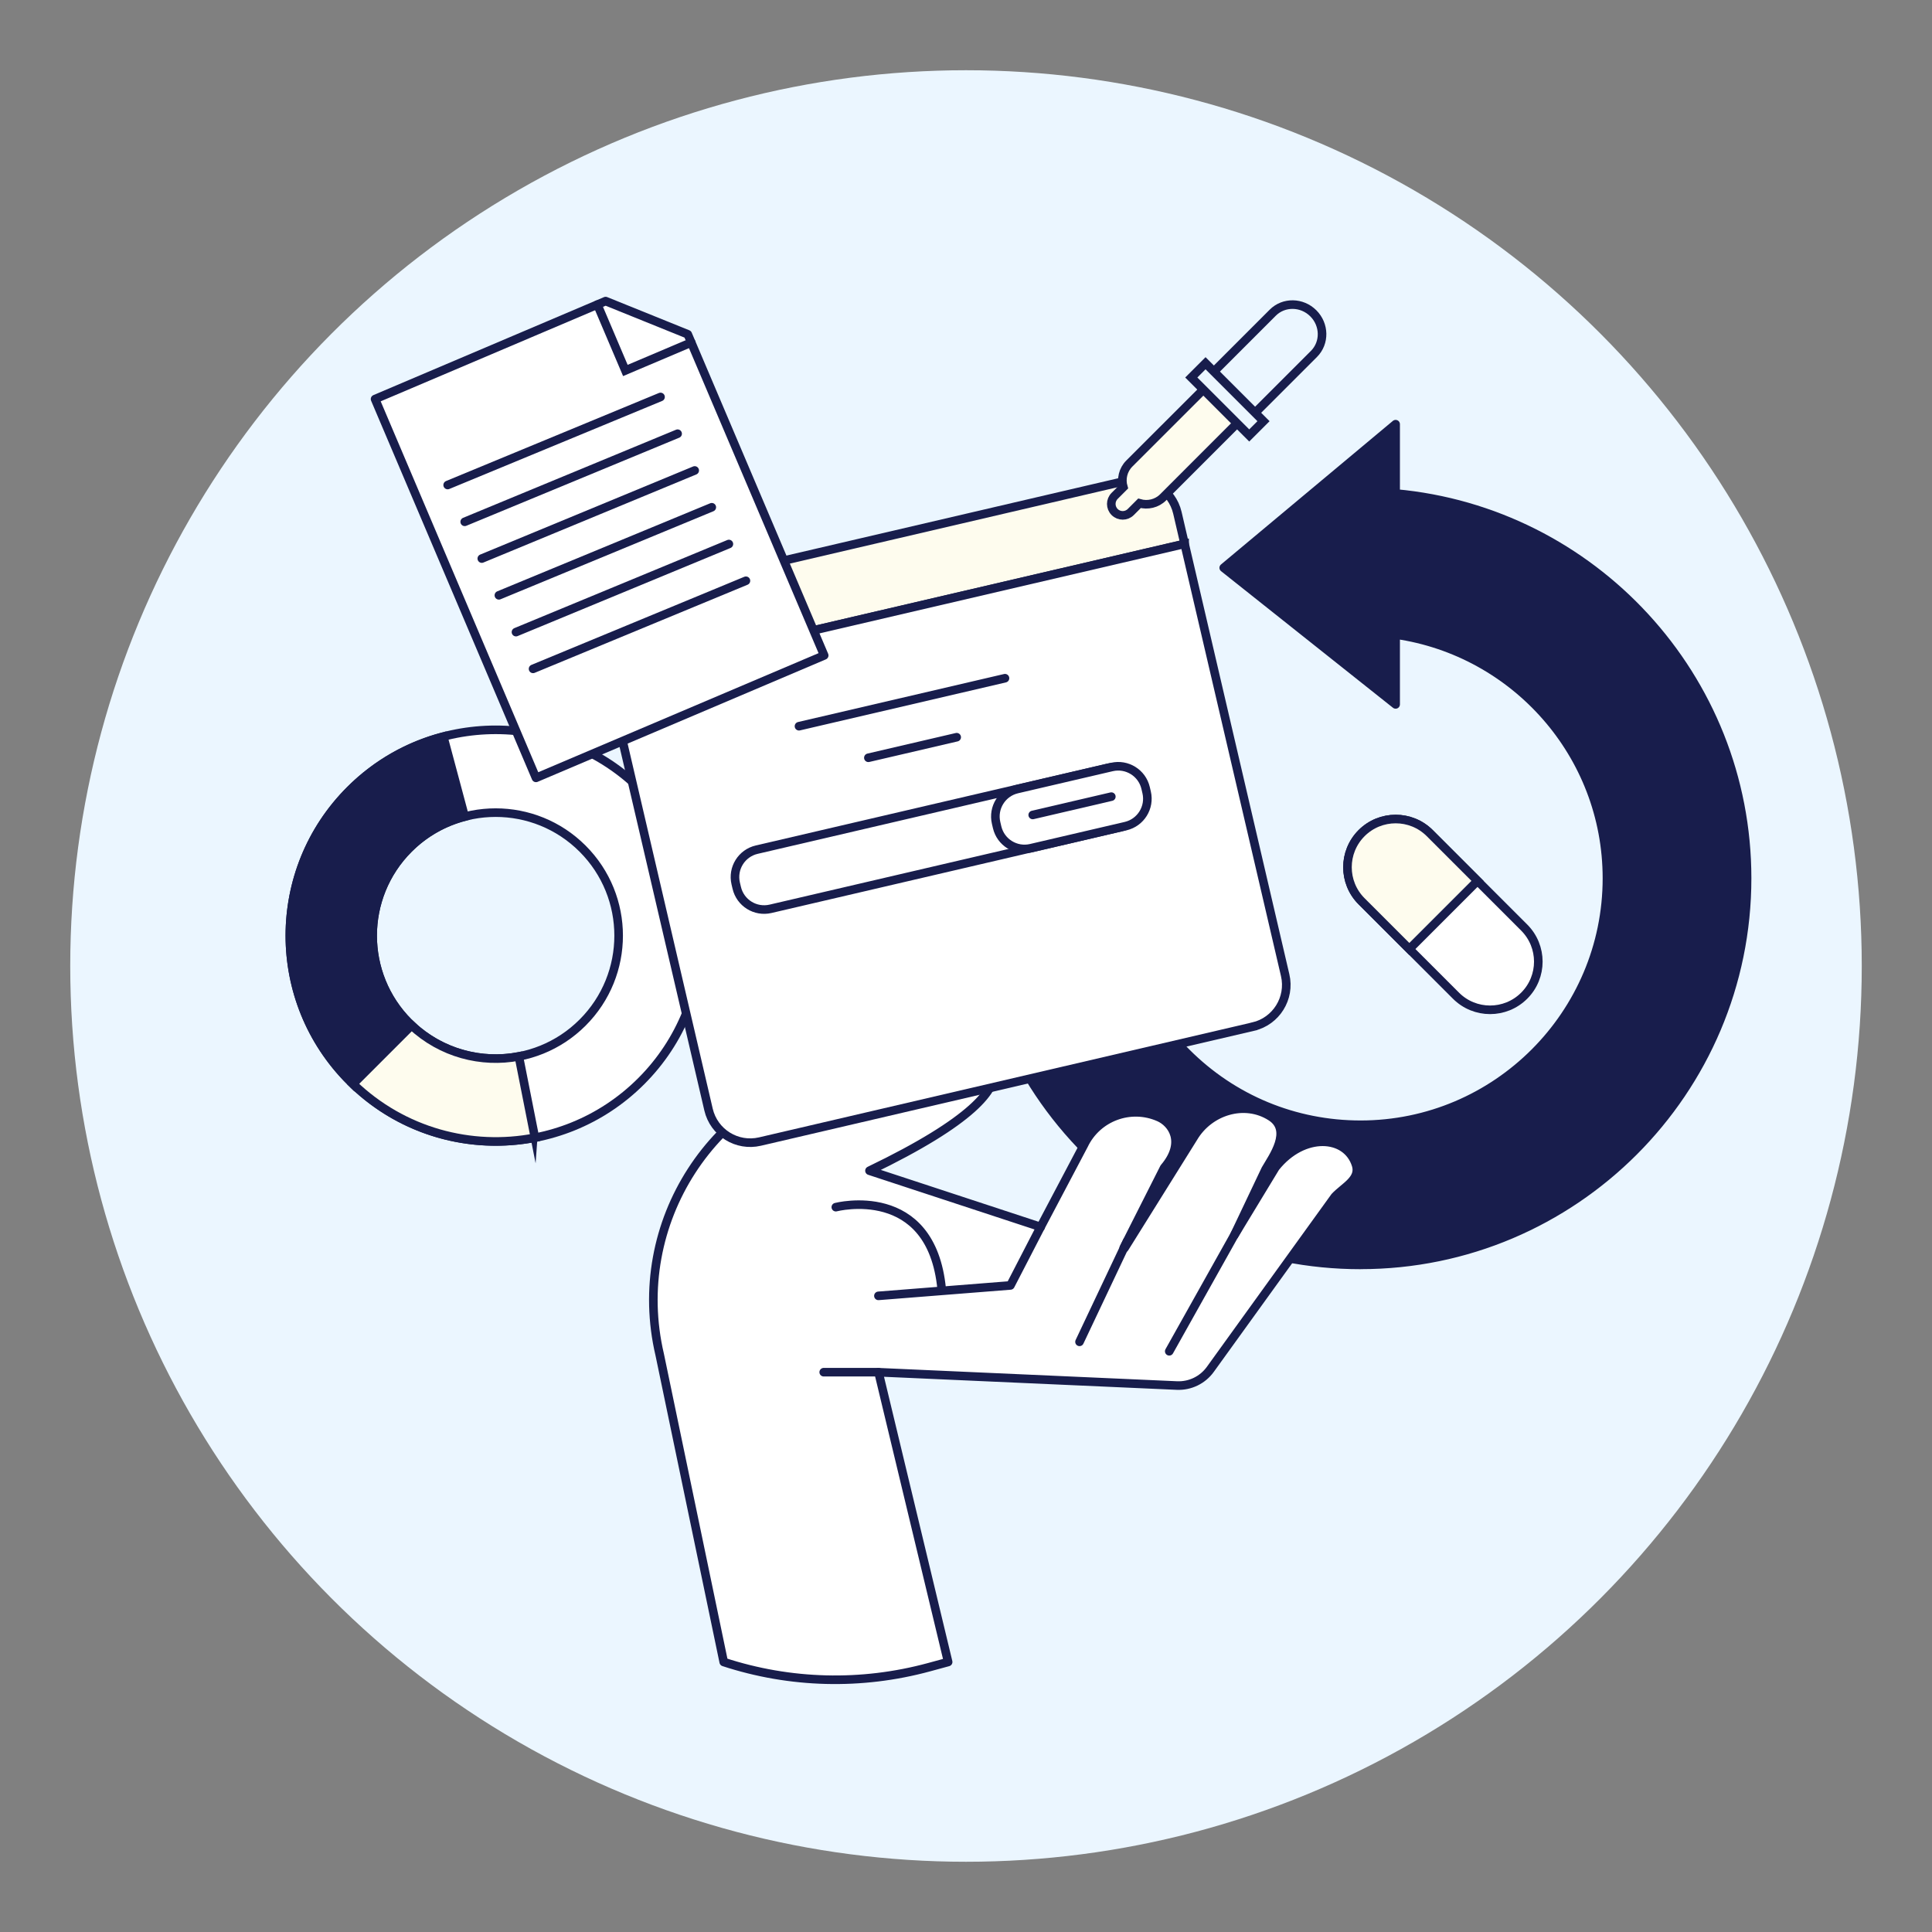 <?xml version="1.0" encoding="UTF-8"?>
<svg id="Layer_1" data-name="Layer 1" xmlns="http://www.w3.org/2000/svg" viewBox="0 0 450 450">
  <rect x="0" y="0" width="450" height="450" fill="#808080" stroke="none"/>
  <defs>
    <style>
      .cls-1, .cls-2, .cls-3, .cls-4, .cls-5, .cls-6, .cls-7, .cls-8 {
        stroke: #181d4c;
        stroke-width: 2px;
      }

      .cls-1, .cls-2, .cls-3, .cls-8 {
        stroke-linecap: round;
      }

      .cls-1, .cls-2, .cls-5 {
        fill: #fff;
      }

      .cls-1, .cls-3, .cls-8 {
        stroke-linejoin: round;
      }

      .cls-3, .cls-4 {
        fill: none;
      }

      .cls-4, .cls-5, .cls-6, .cls-7 {
        stroke-miterlimit: 10;
      }

      .cls-6 {
        fill: #fefcee;
      }

      .cls-9 {
        fill: #ebf6ff;
      }

      .cls-7, .cls-8 {
        fill: #181d4c;
      }
    </style>
  </defs>
  <circle class="cls-9" cx="225" cy="225" r="208.64"/>
  <path class="cls-8" d="M316.89,294.61h.02c49.64,0,90.02-40.4,90.02-90.04,0-46.89-36.04-85.48-81.86-89.63v-16.14l-40.04,33.45,40.04,31.82v-16.26c27.77,3.99,49.22,27.89,49.22,56.76,0,31.65-25.74,57.41-57.38,57.41h0c-15.33,0-29.74-5.96-40.58-16.81-10.77-10.76-16.72-25.07-16.8-40.3h-32.63c.07,23.94,9.42,46.44,26.35,63.39,17,16.99,39.61,26.36,63.65,26.36Z"/>
  <g>
    <path class="cls-1" d="M242.38,285.79l10.06-19.07c3.12-6.55,10.89-9.42,17.52-6.49,2.99,1.32,6.28,5.79,1.2,11.76l-9.42,18.65.19.05,16.05-25.72c3.7-6.24,11.92-8.78,18.03-4.88,5.04,3.22.39,9.44-1.23,12.27l-7.29,15.35,9.59-15.81c6.5-8.16,16.6-7.54,18.78-.55,1.05,3.37-2.77,5.06-4.96,7.41l-29,40.2c-1.79,2.48-4.71,3.89-7.77,3.76l-69.51-3.1,16.22,67.49-4.48,1.22c-15.71,4.27-32.32,3.85-47.79-1.22h0l-14.91-71.58c-7.19-30.64,12.5-61.12,43.38-67.16l26.08-5.11c1.88-.37,27.63,6.21-20.6,29.42l39.89,13.11Z"/>
    <line class="cls-3" x1="272.34" y1="314.74" x2="288.55" y2="285.8"/>
    <line class="cls-3" x1="251.44" y1="312.54" x2="262.55" y2="289.06"/>
    <polyline class="cls-3" points="204.6 301.83 235.35 299.4 242.38 285.79"/>
    <line class="cls-3" x1="204.6" y1="319.61" x2="191.86" y2="319.61"/>
    <path class="cls-3" d="M194.68,281.17s22.26-5.78,24.66,19.1"/>
  </g>
  <g>
    <g>
      <path class="cls-5" d="M317.14,209.93c-4.38-4.38-4.38-11.49,0-15.88h0c4.38-4.38,11.49-4.38,15.88,0l21.99,21.99c4.39,4.39,4.39,11.5,0,15.88h0c-4.39,4.38-11.5,4.38-15.88,0l-21.99-21.99Z"/>
      <path class="cls-6" d="M344.14,205.17l-11.12-11.12c-4.39-4.38-11.49-4.38-15.88,0-4.39,4.39-4.39,11.5,0,15.88l11.12,11.12,15.88-15.88Z"/>
    </g>
    <g>
      <path class="cls-5" d="M81.55,251.83c18.72,18.72,49.08,18.72,67.8,0,18.72-18.72,18.72-49.08,0-67.8-18.72-18.72-49.08-18.72-67.8,0-18.72,18.72-18.72,49.08,0,67.8ZM135.7,197.67c11.19,11.19,11.19,29.32,0,40.51s-29.32,11.19-40.51,0c-11.19-11.19-11.19-29.32,0-40.51,11.19-11.19,29.32-11.19,40.51,0Z"/>
      <path class="cls-7" d="M81.55,251.83c.21.21.43.4.64.61l13.64-13.64c-.21-.2-.43-.4-.64-.61-11.19-11.19-11.19-29.32,0-40.51,3.75-3.75,8.27-6.23,13.05-7.47l-4.99-18.64c-7.95,2.08-15.47,6.23-21.7,12.46-18.72,18.72-18.72,49.08,0,67.8Z"/>
      <path class="cls-6" d="M124.29,263.45l-3.44-17.39c-8.72,1.67-18.06-.75-24.98-7.23l-13.64,13.64c11.64,11.21,27.55,15.39,42.37,12.52l-.31-1.55Z"/>
    </g>
    <g>
      <path class="cls-6" d="M275.92,126.68l-134.31,31.3-1.68-7.23c-1.25-5.37,2.09-10.73,7.46-11.98l114.87-26.77c5.36-1.25,10.73,2.08,11.98,7.45l1.68,7.23Z"/>
      <path class="cls-5" d="M291.88,239.12l-114.87,26.77c-5.37,1.25-10.73-2.08-11.98-7.45l-23.42-100.46,134.31-31.3,23.42,100.46c1.25,5.36-2.09,10.73-7.46,11.98Z"/>
      <path class="cls-5" d="M171.6,206.78l-.24-1.01c-.82-3.53,1.37-7.05,4.9-7.87l81.8-19.06c3.53-.82,7.05,1.37,7.87,4.9l.24,1.01c.82,3.53-1.37,7.05-4.9,7.87l-81.8,19.06c-3.53.82-7.05-1.37-7.87-4.9Z"/>
      <path class="cls-5" d="M238.21,181.03h22.66c3.61,0,6.55,2.93,6.55,6.55v1.04c0,3.61-2.93,6.55-6.55,6.55h-22.66c-3.61,0-6.55-2.93-6.55-6.55v-1.04c0-3.61,2.93-6.55,6.55-6.55Z" transform="translate(-36.18 61.56) rotate(-13.12)"/>
      <line class="cls-1" x1="202.26" y1="176.5" x2="222.83" y2="171.71"/>
      <line class="cls-1" x1="186.1" y1="169.15" x2="234.08" y2="157.97"/>
      <line class="cls-2" x1="240.54" y1="189.82" x2="258.85" y2="185.55"/>
    </g>
    <g>
      <path class="cls-6" d="M279.92,91.1l-16.87,16.86c-1.49,1.49-1.96,3.62-1.4,5.51l-2.03,2.03c-1.04,1.04-1.04,2.72,0,3.76,1.04,1.04,2.72,1.04,3.76,0l2.03-2.03c1.89.55,4.02.09,5.51-1.4l16.86-16.87"/>
      <path class="cls-4" d="M292.05,96.43l14-14c2.57-2.57,2.5-6.8-.15-9.45-2.65-2.65-6.88-2.72-9.45-.15l-14,14"/>
      <rect class="cls-4" x="283.53" y="83.46" width="4.7" height="19.09" transform="translate(17.97 229.4) rotate(-45)"/>
    </g>
  </g>
  <g>
    <polygon class="cls-1" points="87.36 92.95 141.06 70.13 160.19 77.86 191.97 152.66 124.84 181.18 87.36 92.95"/>
    <polyline class="cls-2" points="139.14 70.95 145.66 86.29 161.01 79.78"/>
    <line class="cls-1" x1="104.27" y1="112.97" x2="153.85" y2="92.46"/>
    <line class="cls-1" x1="108.24" y1="121.54" x2="157.83" y2="101.02"/>
    <line class="cls-1" x1="112.22" y1="130.1" x2="161.81" y2="109.58"/>
    <line class="cls-1" x1="116.2" y1="138.66" x2="165.79" y2="118.15"/>
    <line class="cls-1" x1="120.18" y1="147.23" x2="169.77" y2="126.71"/>
    <line class="cls-1" x1="124.16" y1="155.79" x2="173.74" y2="135.27"/>
  </g>
</svg>